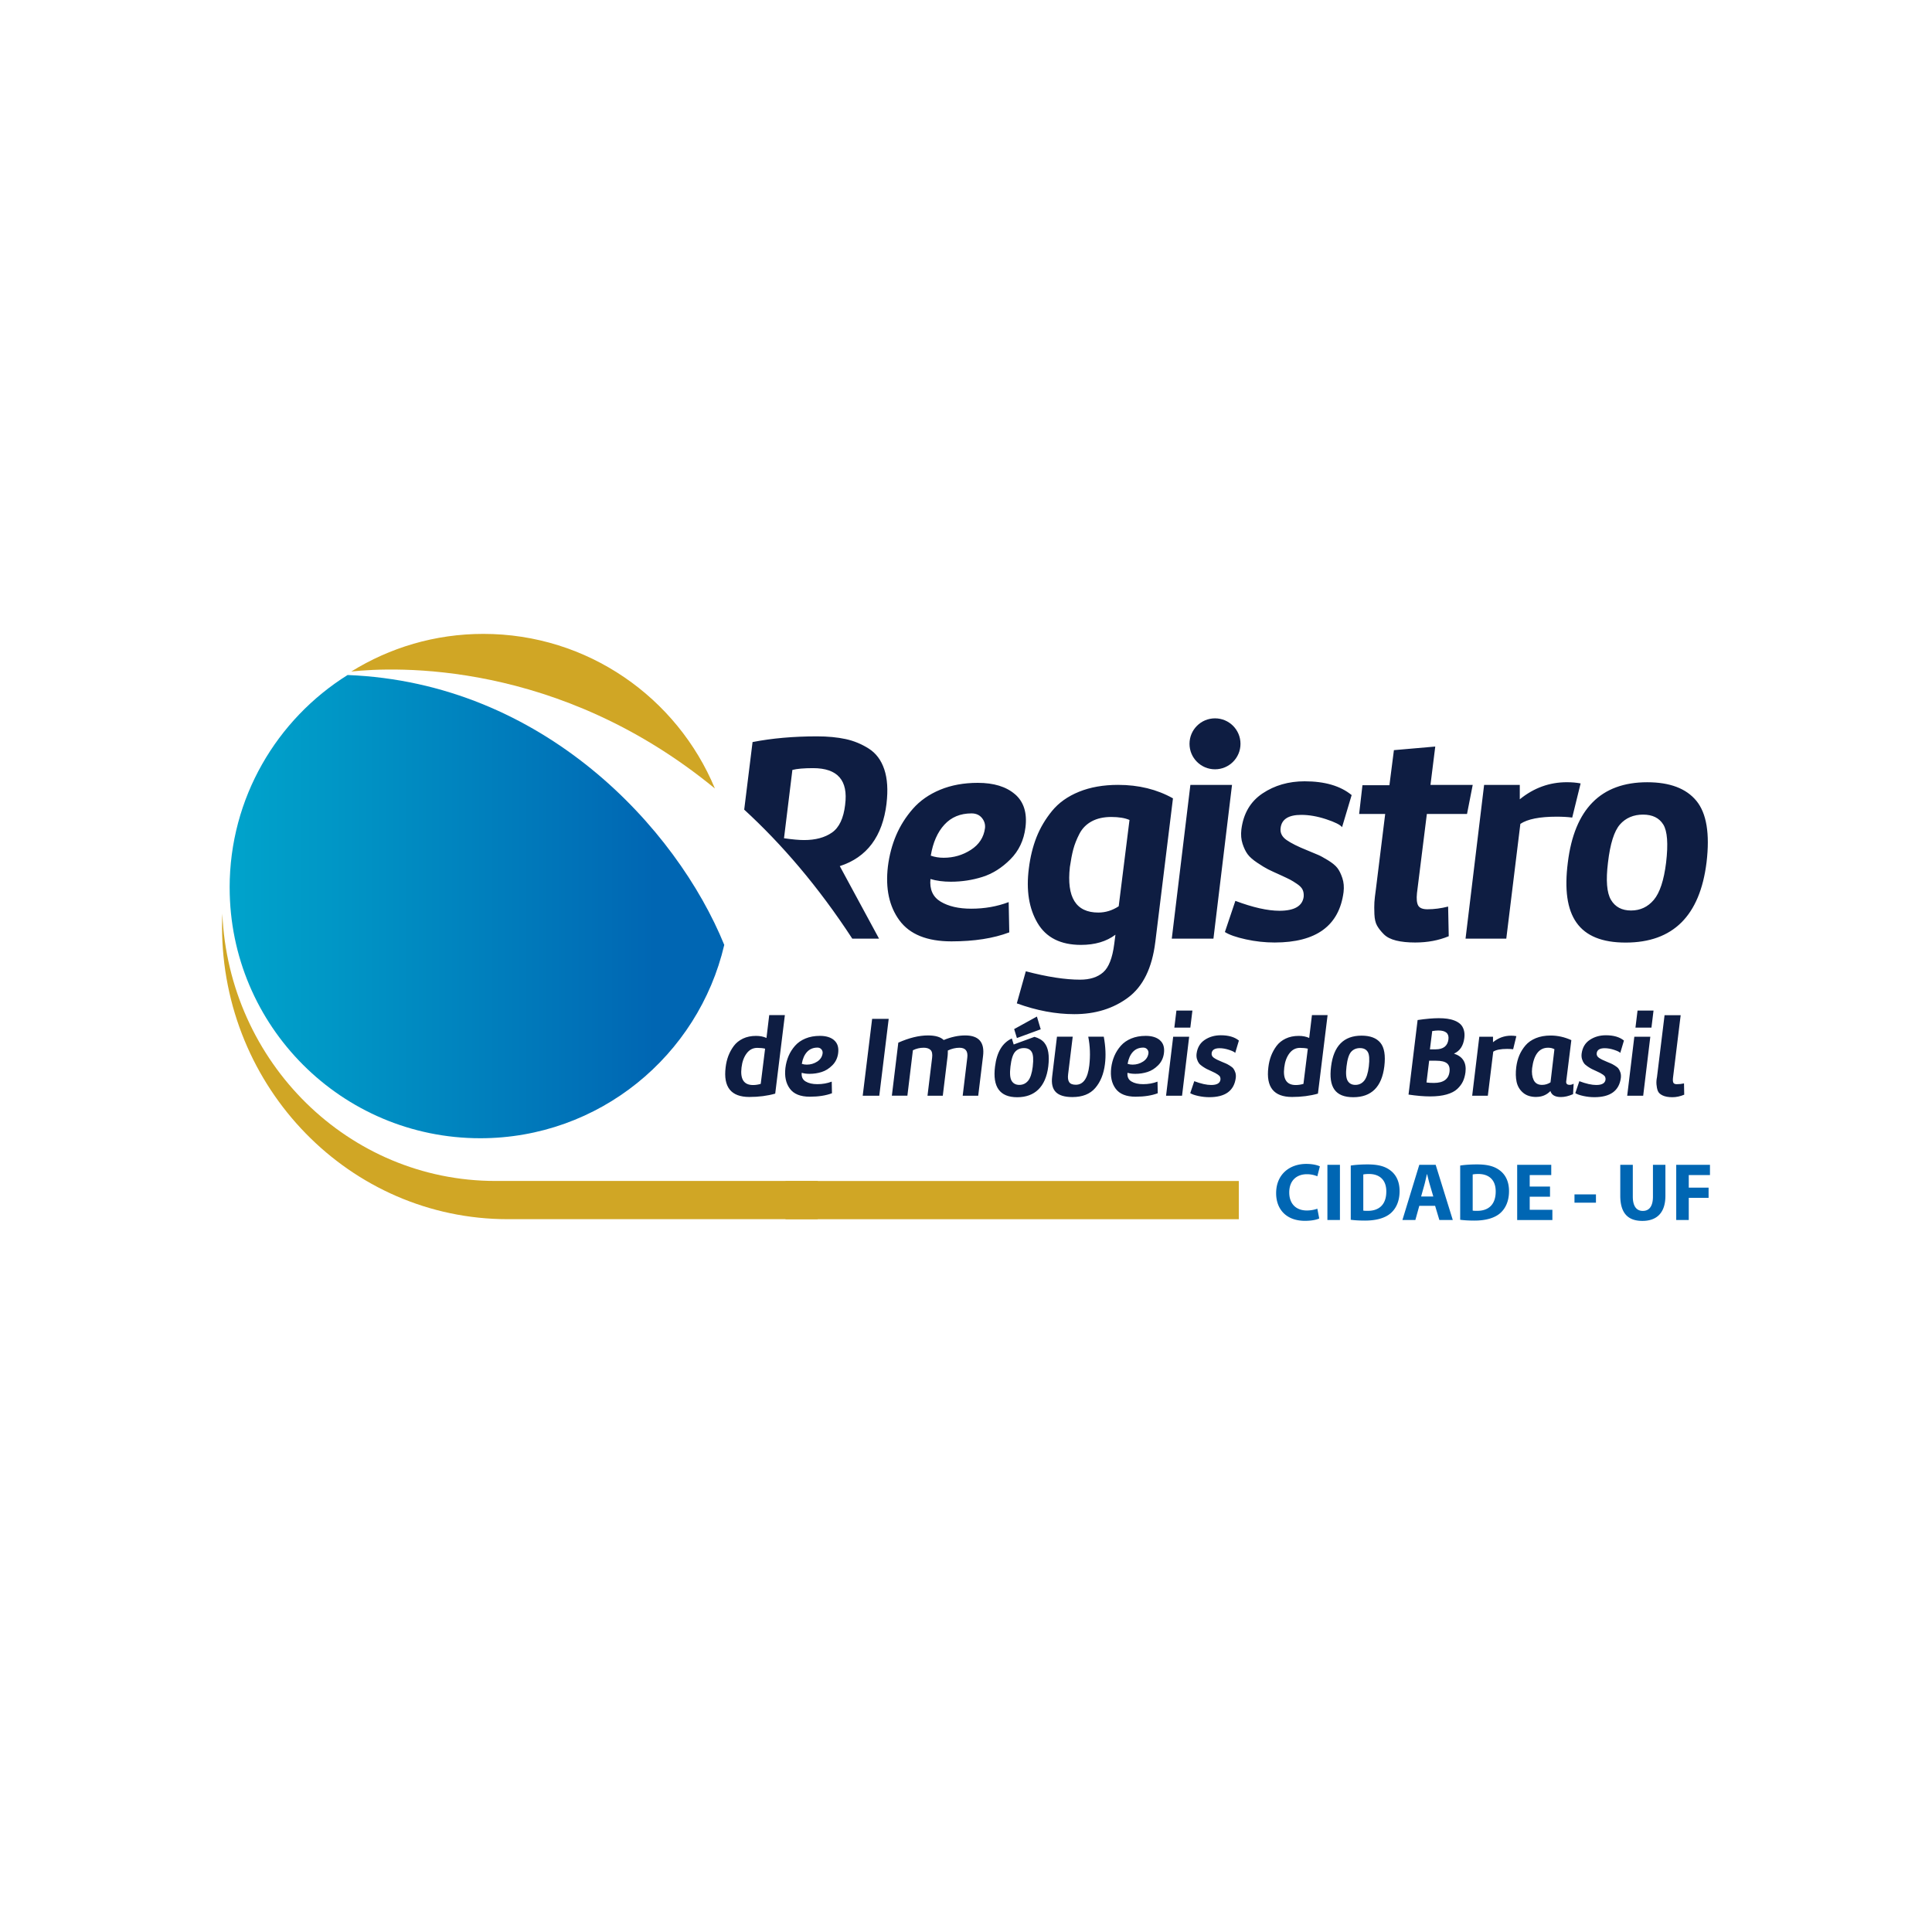 <svg xmlns="http://www.w3.org/2000/svg" id="Camada_1" data-name="Camada 1" viewBox="0 0 800 800"><defs><clipPath id="clippath"><path d="M91.94 262.49h616.12v275.02H91.94z" class="cls-1"/></clipPath><clipPath id="clippath-1"><path d="M95.1 367.54c0 57.31 46.46 103.78 103.78 103.78 49.15 0 90.29-34.18 101.02-80.06-19.71-48.41-74.99-108.57-155.97-111.75-29.32 18.34-48.84 50.9-48.84 88.03" class="cls-1"/></clipPath><clipPath id="clippath-2"><path d="M91.94 262.49h616.12v275.02H91.94z" class="cls-1"/></clipPath><linearGradient id="Gradiente_sem_nome_2" x1="5841.41" x2="5843.37" y1="8371.31" y2="8371.31" data-name="Gradiente sem nome 2" gradientTransform="translate(-609133.03 -872708.26) scale(104.29)" gradientUnits="userSpaceOnUse"><stop offset="0" stop-color="#00accf"/><stop offset=".34" stop-color="#0097c6"/><stop offset="1" stop-color="#0066b3"/></linearGradient><style>.cls-1{fill:none}.cls-8{fill:#d0a625}</style></defs><path d="M0 0h800v800H0z" style="fill:#fff"/><g style="clip-path:url(#clippath)"><path d="M338.62 489.01H205.15c-60.81 0-110.42-49.1-113.09-110.7-.07 1.77-.12 3.54-.12 5.32 0 66.94 52.99 121.21 118.37 121.21h128.31v-15.83Z" class="cls-8"/><path d="M512.97 489.03H406.46l-81.18-.01v15.83h187.69v-15.81Z" class="cls-8"/><path d="M316.81 434.23c-.92-.22-2-.33-3.24-.33-1.78 0-3.24.75-4.38 2.26-1.14 1.51-1.86 3.45-2.14 5.84-.6 4.86.98 7.29 4.76 7.29 1.05 0 2.11-.16 3.19-.48l1.81-14.57Zm4.19 18.62c-3.27.92-6.84 1.38-10.72 1.38-7.56 0-10.83-4.09-9.81-12.28.19-1.68.57-3.26 1.12-4.72.56-1.46 1.31-2.84 2.26-4.12.95-1.28 2.22-2.3 3.79-3.05 1.57-.75 3.38-1.12 5.41-1.12 1.65 0 3.09.28 4.33.86l1.14-9.48H325l-4 32.53Zm19.13-18.34c-.4-.48-.94-.72-1.64-.72-1.78 0-3.21.6-4.31 1.79-1.1 1.19-1.82 2.84-2.17 4.93.63.22 1.32.33 2.05.33 1.59 0 3.03-.42 4.33-1.26 1.3-.84 2.05-1.99 2.24-3.46.06-.6-.1-1.14-.5-1.62m5.27-3.75c1.4 1.21 1.95 2.97 1.67 5.29-.25 2.03-1.06 3.72-2.41 5.07s-2.83 2.28-4.43 2.78c-1.6.51-3.28.76-5.02.76-1.21 0-2.29-.14-3.24-.43-.16 1.65.38 2.85 1.62 3.59 1.24.75 2.86 1.12 4.86 1.12 2.13 0 4.11-.35 5.95-1.05l.1 4.81c-2.51.95-5.57 1.43-9.19 1.43-3.87 0-6.63-1.11-8.26-3.34-1.64-2.22-2.24-5.08-1.83-8.57.22-1.78.66-3.43 1.31-4.95.65-1.53 1.54-2.93 2.67-4.22 1.13-1.29 2.57-2.29 4.33-3.02 1.76-.73 3.75-1.09 5.98-1.09 2.54 0 4.51.6 5.91 1.81m26.53 1.01c4.48-2 8.57-3 12.29-3 3.05 0 5.23.63 6.53 1.9 3.08-1.27 6.05-1.9 8.91-1.9 5.62 0 8.08 2.84 7.38 8.53l-2 16.43h-6.43l1.9-15.72c.35-2.76-.73-4.14-3.24-4.14-1.59 0-3.19.38-4.81 1.14 0 .98-.03 1.75-.09 2.29l-2 16.43h-6.33l1.91-15.72c.19-1.56-.03-2.64-.67-3.24-.63-.61-1.57-.91-2.81-.91-1.59 0-3.08.35-4.48 1.05l-2.28 18.81h-6.43l2.67-21.96Zm85.1-2.48c.76 4.13.92 7.92.48 11.38-.51 4.06-1.84 7.35-4 9.86s-5.32 3.76-9.48 3.76c-3.21 0-5.49-.69-6.86-2.07-1.36-1.38-1.87-3.5-1.52-6.36l2-16.58h6.52l-1.9 15.53c-.19 1.46-.05 2.55.43 3.29.48.73 1.4 1.09 2.76 1.09 3.08 0 4.94-2.65 5.57-7.95.48-4.13.33-8.11-.43-11.95h6.43Zm17.99 5.24c-.4-.48-.94-.72-1.64-.72-1.78 0-3.21.6-4.31 1.79-1.09 1.19-1.82 2.84-2.17 4.93.64.22 1.32.33 2.05.33 1.59 0 3.03-.42 4.34-1.26 1.3-.84 2.05-1.99 2.24-3.46.06-.6-.1-1.14-.5-1.62m5.25-3.75c1.4 1.21 1.95 2.97 1.67 5.29-.25 2.03-1.06 3.72-2.41 5.07s-2.83 2.28-4.43 2.78c-1.6.51-3.28.76-5.02.76-1.21 0-2.29-.14-3.24-.43-.16 1.65.38 2.85 1.62 3.59 1.24.75 2.86 1.12 4.86 1.12 2.13 0 4.11-.35 5.95-1.05l.1 4.81c-2.51.95-5.57 1.43-9.19 1.43-3.87 0-6.63-1.11-8.26-3.34-1.64-2.22-2.24-5.08-1.83-8.57.22-1.78.66-3.43 1.31-4.95.65-1.53 1.54-2.93 2.67-4.22 1.13-1.29 2.57-2.29 4.33-3.02 1.76-.73 3.75-1.09 5.98-1.09 2.54 0 4.51.6 5.91 1.81m31.15 5.25c-.28-.38-1.13-.8-2.52-1.26s-2.72-.69-3.95-.69c-2.03 0-3.13.7-3.29 2.09-.09.76.22 1.4.95 1.9.73.51 1.81 1.05 3.24 1.62.83.35 1.41.6 1.76.74.35.14.87.43 1.57.86.7.43 1.2.84 1.5 1.24.3.39.56.93.79 1.59.22.67.28 1.42.19 2.24-.7 5.34-4.35 8-10.96 8-1.52 0-3.05-.17-4.57-.5-1.52-.33-2.64-.73-3.33-1.17l1.67-4.95c2.79 1.05 5.13 1.57 7 1.57 2.38 0 3.67-.75 3.85-2.24.03-.41-.02-.78-.16-1.1-.14-.32-.44-.63-.88-.93s-.82-.53-1.12-.69c-.3-.16-.8-.4-1.5-.72-.92-.41-1.59-.72-2-.93-.41-.2-.98-.55-1.69-1.02-.71-.48-1.23-.93-1.55-1.36-.32-.43-.59-.98-.81-1.67-.22-.68-.28-1.44-.19-2.26.32-2.54 1.44-4.46 3.36-5.74 1.92-1.29 4.15-1.93 6.69-1.93 3.2 0 5.7.73 7.48 2.19l-1.52 5.1Zm30.07-1.76c-.92-.22-2-.33-3.24-.33-1.78 0-3.24.75-4.38 2.26-1.14 1.51-1.86 3.45-2.14 5.84-.6 4.86.98 7.29 4.76 7.29 1.05 0 2.11-.16 3.19-.48l1.81-14.57Zm4.19 18.62c-3.27.92-6.84 1.38-10.72 1.38-7.56 0-10.83-4.09-9.81-12.28.19-1.68.57-3.26 1.12-4.72.56-1.46 1.31-2.84 2.26-4.12.95-1.28 2.22-2.3 3.79-3.05 1.57-.75 3.38-1.12 5.41-1.12 1.65 0 3.09.28 4.33.86l1.14-9.48h6.48l-4 32.53Zm13.73-17.29c-.92 1.05-1.55 3.06-1.9 6.05-.35 2.82-.19 4.8.48 5.93.67 1.13 1.73 1.69 3.19 1.69s2.67-.56 3.62-1.69c.95-1.13 1.6-3.11 1.95-5.93.35-2.99.2-5-.45-6.05-.65-1.05-1.72-1.57-3.22-1.57s-2.75.52-3.67 1.57m-8.29 6.05c1.05-8.51 5.25-12.77 12.62-12.77 3.59 0 6.19.98 7.81 2.96 1.62 1.97 2.16 5.22 1.62 9.76-1.05 8.51-5.34 12.77-12.86 12.77s-10.27-4.24-9.19-12.71m40.94-7.11h2.33c3.21 0 4.98-1.38 5.33-4.15.29-2.44-1.11-3.66-4.19-3.66-.67 0-1.51.08-2.53.24l-.95 7.57Zm-1.43 13.72c.76.13 1.78.19 3.05.19 3.94 0 6.1-1.54 6.48-4.62.19-1.59-.15-2.75-1.02-3.48s-2.39-1.1-4.55-1.1h-2.86l-1.1 9.01Zm-3.67-25.86c3.49-.51 6.4-.76 8.71-.76 1.3 0 2.49.07 3.55.22 1.06.14 2.08.4 3.05.78.97.38 1.77.88 2.41 1.48.63.6 1.1 1.4 1.4 2.38.3.99.38 2.11.21 3.38-.41 3.21-1.84 5.35-4.28 6.43 3.65 1.18 5.24 3.75 4.76 7.72-.19 1.43-.54 2.69-1.05 3.78-.51 1.09-1.29 2.14-2.33 3.12-1.05.98-2.52 1.75-4.41 2.29-1.89.54-4.17.81-6.84.81s-5.62-.26-8.95-.76l3.76-30.86Zm29.07 31.34h-6.48l2.95-24.43h5.67v2.28c2.22-1.81 4.72-2.71 7.48-2.71.79 0 1.52.06 2.19.19l-1.33 5.43c-.7-.09-1.52-.14-2.48-.14-2.7 0-4.62.38-5.76 1.14l-2.24 18.24Zm27.58-19.25c-.73-.41-1.6-.62-2.62-.62-3.68 0-5.89 2.81-6.62 8.43-.22 1.97 0 3.62.64 4.96.65 1.34 1.8 2 3.45 2 1.27 0 2.44-.35 3.52-1.05l1.62-13.72Zm-7.52 19.77c-2.29 0-4.12-.59-5.5-1.78s-2.26-2.68-2.65-4.48c-.38-1.79-.43-3.84-.14-6.12.22-1.75.64-3.36 1.26-4.84.62-1.47 1.47-2.85 2.55-4.12 1.08-1.27 2.51-2.27 4.28-3 1.78-.73 3.83-1.1 6.15-1.1 2.92 0 5.78.64 8.57 1.91l-2.14 17.19c-.03.44.08.78.33 1 .26.22.6.33 1.05.33.6 0 1.18-.16 1.71-.48l-.24 4.33c-1.78.79-3.46 1.19-5.05 1.19-2.38 0-3.83-.83-4.33-2.48-1.56 1.62-3.51 2.43-5.86 2.43m34.79-18.22c-.28-.38-1.13-.8-2.52-1.26s-2.72-.69-3.95-.69c-2.03 0-3.13.7-3.29 2.09-.09.76.22 1.4.95 1.9.73.51 1.81 1.05 3.24 1.62.82.35 1.41.6 1.76.74.35.14.87.43 1.57.86.7.43 1.2.84 1.5 1.24.3.39.56.93.79 1.59.22.67.28 1.42.19 2.24-.7 5.34-4.35 8-10.96 8-1.52 0-3.05-.17-4.57-.5-1.52-.33-2.64-.73-3.33-1.17l1.67-4.95c2.79 1.05 5.13 1.57 7 1.57 2.38 0 3.67-.75 3.85-2.24.03-.41-.02-.78-.17-1.1-.14-.32-.44-.63-.88-.93s-.82-.53-1.12-.69c-.3-.16-.8-.4-1.5-.72-.92-.41-1.59-.72-2-.93-.41-.2-.98-.55-1.69-1.02-.71-.48-1.23-.93-1.55-1.36-.32-.43-.59-.98-.81-1.67-.22-.68-.28-1.44-.19-2.26.32-2.54 1.44-4.46 3.36-5.74 1.92-1.29 4.15-1.93 6.69-1.93 3.21 0 5.7.73 7.48 2.19l-1.52 5.1Zm-306.83 17.72h-6.86l3.9-31.82h6.86l-3.9 31.82zm123.04-35.25h6.62l-.86 7.05h-6.62l.86-7.05Zm2.33 35.25h-6.62l2.95-24.43h6.62l-2.95 24.43Zm188.61-35.25h6.62l-.86 7.05h-6.62l.86-7.05Zm2.34 35.25h-6.62l2.95-24.43h6.62l-2.95 24.43Zm17.01-.43c-1.68.7-3.32 1.05-4.91 1.05-1.68 0-3.04-.25-4.07-.74-1.03-.49-1.69-1.13-1.98-1.9s-.47-1.67-.55-2.67c-.08-1 0-1.99.21-2.98l3.14-25.67h6.67l-3.19 26.05c-.09.92-.03 1.57.19 1.95.22.38.68.57 1.38.57 1.11 0 2.11-.11 3-.33l.09 4.67Zm-269.77-11.67c-.35 2.82-1 4.8-1.95 5.93s-2.16 1.69-3.62 1.69-2.52-.57-3.19-1.69c-.67-1.13-.82-3.11-.48-5.93.35-2.98.98-5 1.9-6.05.92-1.05 2.14-1.57 3.67-1.57s2.56.52 3.21 1.57c.65 1.05.8 3.06.45 6.05m4.82-9.81c-.99-1.2-2.39-1.99-4.11-2.46l-8.6 3.16-.77-2.49c-3.88 1.77-6.22 5.61-6.96 11.61-1.08 8.48 1.99 12.72 9.19 12.72s11.81-4.25 12.86-12.77c.54-4.54 0-7.8-1.62-9.76m-25.88-93.14c-1.03-1.24-2.46-1.86-4.28-1.86-4.63 0-8.38 1.55-11.23 4.66-2.86 3.1-4.74 7.38-5.65 12.84 1.65.58 3.43.87 5.34.87 4.14 0 7.9-1.1 11.29-3.29 3.39-2.19 5.33-5.19 5.83-9 .16-1.57-.27-2.98-1.3-4.22m13.71-9.81c3.64 3.14 5.09 7.73 4.34 13.77-.66 5.3-2.75 9.7-6.27 13.22-3.52 3.52-7.36 5.94-11.54 7.26-4.17 1.32-8.54 1.99-13.09 1.99-3.14 0-5.96-.37-8.44-1.12-.41 4.3.99 7.43 4.22 9.37 3.23 1.94 7.45 2.92 12.66 2.92 5.54 0 10.71-.91 15.51-2.73l.25 12.53c-6.54 2.48-14.52 3.73-23.95 3.73-10.09 0-17.27-2.9-21.53-8.69-4.26-5.79-5.85-13.23-4.78-22.33.58-4.63 1.72-8.93 3.41-12.91 1.7-3.97 4.01-7.63 6.95-10.98 2.94-3.35 6.7-5.98 11.29-7.88 4.59-1.9 9.78-2.85 15.57-2.85 6.62 0 11.75 1.57 15.39 4.71m34.52 49c2.98 0 5.79-.87 8.44-2.6l4.47-35.74c-1.9-.83-4.43-1.24-7.57-1.24s-5.83.6-8.06 1.8c-2.23 1.2-3.93 2.92-5.09 5.15-1.16 2.24-2 4.37-2.54 6.39-.54 2.02-1.01 4.49-1.43 7.38-1.4 12.58 2.52 18.86 11.79 18.86m23.57 12.29c-1.32 10.67-5.07 18.3-11.23 22.89s-13.59 6.89-22.28 6.89c-7.69 0-15.63-1.49-23.82-4.47l3.73-13.28c8.85 2.32 16.34 3.47 22.46 3.47 4.06 0 7.24-1.01 9.56-3.04 2.32-2.03 3.85-5.94 4.59-11.73l.5-3.85c-3.72 2.81-8.48 4.22-14.27 4.22-8.43 0-14.43-3.02-17.99-9.06-3.56-6.04-4.76-13.57-3.6-22.58.58-4.71 1.63-9.02 3.16-12.91 1.53-3.89 3.68-7.53 6.45-10.92 2.77-3.39 6.49-6.04 11.17-7.94 4.67-1.9 10.07-2.85 16.19-2.85 8.52 0 16.09 1.86 22.71 5.58l-7.32 59.56Zm77.34-47.65c-.74-.99-2.94-2.09-6.58-3.29-3.64-1.2-7.07-1.8-10.3-1.8-5.3 0-8.15 1.82-8.56 5.46-.25 1.99.58 3.64 2.48 4.96 1.9 1.32 4.72 2.73 8.44 4.22 2.15.91 3.68 1.55 4.59 1.92.91.37 2.27 1.12 4.1 2.23 1.82 1.12 3.12 2.19 3.91 3.22.79 1.03 1.47 2.42 2.05 4.16.58 1.74.75 3.68.5 5.83-1.82 13.9-11.33 20.85-28.54 20.85-3.97 0-7.94-.43-11.91-1.3-3.97-.87-6.87-1.88-8.69-3.04l4.34-12.9c7.28 2.73 13.36 4.1 18.24 4.1 6.2 0 9.55-1.95 10.05-5.83.08-1.08-.06-2.03-.43-2.85-.37-.83-1.14-1.63-2.3-2.42s-2.13-1.39-2.92-1.8c-.79-.41-2.09-1.03-3.91-1.86-2.4-1.07-4.14-1.88-5.21-2.42-1.08-.54-2.54-1.43-4.4-2.67-1.86-1.24-3.21-2.42-4.03-3.54-.83-1.12-1.53-2.56-2.11-4.34-.58-1.78-.75-3.74-.5-5.9.83-6.62 3.75-11.6 8.75-14.95 5.01-3.35 10.82-5.03 17.44-5.03 8.36 0 14.85 1.9 19.48 5.71l-3.97 13.28Zm17.88-5.46h-10.8l1.37-11.91h11.17l1.86-14.52 17.12-1.49-1.98 15.88h17.49l-2.36 12.04h-16.63l-4.09 32.76c-.25 2.4-.08 4.12.5 5.15.58 1.03 1.86 1.55 3.84 1.55 2.73 0 5.58-.37 8.56-1.12l.25 12.28c-4.14 1.73-8.77 2.6-13.9 2.6-3.06 0-5.69-.27-7.88-.81-2.19-.54-3.89-1.4-5.09-2.6-1.2-1.2-2.13-2.38-2.79-3.54-.67-1.16-1.03-2.75-1.12-4.78-.08-2.02-.08-3.68 0-4.96.08-1.28.29-3.08.62-5.4l3.85-31.15Zm50.14 51.62h-16.88l7.69-63.66h14.77v5.96c5.79-4.71 12.28-7.07 19.48-7.07 2.07 0 3.97.16 5.71.5l-3.48 14.14c-1.82-.25-3.97-.37-6.45-.37-7.03 0-12.04.99-15.02 2.98l-5.83 47.53Zm47.06-47.27c-2.4 2.73-4.06 7.98-4.96 15.76-.91 7.36-.5 12.51 1.24 15.45 1.74 2.94 4.51 4.41 8.31 4.41s6.95-1.47 9.43-4.41c2.48-2.94 4.18-8.09 5.09-15.45.91-7.77.52-13.03-1.18-15.76-1.7-2.73-4.49-4.09-8.38-4.09s-7.16 1.36-9.56 4.09m-21.58 15.76c2.73-22.17 13.69-33.25 32.88-33.25 9.35 0 16.13 2.56 20.35 7.69 4.22 5.13 5.62 13.61 4.22 25.44-2.73 22.17-13.9 33.26-33.5 33.26s-26.76-11.04-23.95-33.13M513.66 308c0 5.83-4.72 10.55-10.55 10.55s-10.56-4.72-10.56-10.55 4.73-10.55 10.56-10.55 10.55 4.72 10.55 10.55m-163.7 25.21c-.66 5.63-2.48 9.47-5.46 11.54-2.98 2.07-6.82 3.1-11.54 3.1-2.07 0-4.84-.25-8.32-.75l3.47-28.29c1.9-.49 4.76-.74 8.56-.74 10.17 0 14.6 5.05 13.28 15.14m17.14-.5c.66-5.63.35-10.34-.93-14.15-1.28-3.8-3.41-6.66-6.39-8.56-2.98-1.9-6.18-3.23-9.62-3.97-3.43-.74-7.39-1.12-11.85-1.12-9.76 0-18.65.79-26.68 2.36l-3.46 27.98c15.46 14.19 30.61 31.75 44.75 53.42h11.08l-16.25-30.03c11.25-3.64 17.7-12.28 19.36-25.93m135.36 55.96h-17.25l7.7-63.65h17.24l-7.69 63.65zm-81.38 41.16-1.14-3.71 9.42-5.19 1.58 5.28-9.86 3.62z" style="fill:#0e1d42"/></g><g style="clip-path:url(#clippath-1)"><path d="M95.1 279.51h204.8v191.81H95.1z" style="fill:url(#Gradiente_sem_nome_2)"/></g><path d="M296.02 326.49c-15.61-37.58-52.65-64.01-95.87-64.01-20.07 0-38.8 5.71-54.69 15.58 17.92-1.93 85.61-4.91 150.55 48.43" class="cls-8" style="clip-path:url(#clippath-2)"/><path d="M546.26 504.54c-.95.48-3.09.98-5.87.98-7.9 0-11.97-4.92-11.97-11.43 0-7.8 5.56-12.14 12.48-12.14 2.68 0 4.71.54 5.63 1.02l-1.05 4.1a11.17 11.17 0 0 0-4.34-.85c-4.1 0-7.29 2.48-7.29 7.56 0 4.58 2.71 7.46 7.32 7.46 1.56 0 3.29-.34 4.31-.75l.78 4.04Zm8.58-22.22v22.86h-5.19v-22.86h5.19Zm4.48.31c1.9-.31 4.37-.47 6.99-.47 4.34 0 7.16.78 9.36 2.44 2.37 1.76 3.87 4.58 3.87 8.61 0 4.37-1.59 7.39-3.8 9.26-2.41 2-6.07 2.95-10.55 2.95-2.68 0-4.58-.17-5.87-.34v-22.45Zm5.19 18.65c.44.1 1.15.1 1.8.1 4.68.03 7.73-2.54 7.73-8 .03-4.75-2.75-7.26-7.19-7.26-1.15 0-1.9.1-2.34.2v14.96Zm23.19-1.97-1.63 5.87h-5.36l6.99-22.86h6.78l7.09 22.86h-5.56l-1.76-5.87h-6.55Zm5.8-3.86-1.42-4.85c-.41-1.36-.81-3.05-1.15-4.41h-.07c-.34 1.36-.68 3.09-1.05 4.41l-1.36 4.85h5.05Zm11.13-12.82c1.9-.31 4.37-.47 6.99-.47 4.34 0 7.16.78 9.36 2.44 2.37 1.76 3.87 4.58 3.87 8.61 0 4.37-1.59 7.39-3.8 9.26-2.41 2-6.07 2.95-10.55 2.95-2.68 0-4.58-.17-5.87-.34v-22.45Zm5.18 18.65c.44.1 1.15.1 1.8.1 4.68.03 7.73-2.54 7.73-8 .03-4.75-2.75-7.26-7.19-7.26-1.15 0-1.9.1-2.34.2v14.96Zm32.02-5.76h-8.41v5.43h9.39v4.24h-14.58v-22.86h14.11v4.24h-8.92v4.75h8.41v4.21Zm19.02-.95V498h-8.89v-3.43h8.89Zm15.26-12.25v13.16c0 3.93 1.49 5.93 4.14 5.93s4.2-1.9 4.2-5.93v-13.16h5.16v12.82c0 7.05-3.56 10.41-9.53 10.41s-9.16-3.19-9.16-10.48v-12.75h5.19Zm17.98 0h13.97v4.24h-8.78v5.22h8.21v4.21h-8.21v9.19h-5.19v-22.86Z" style="fill:#0066b3"/></svg>